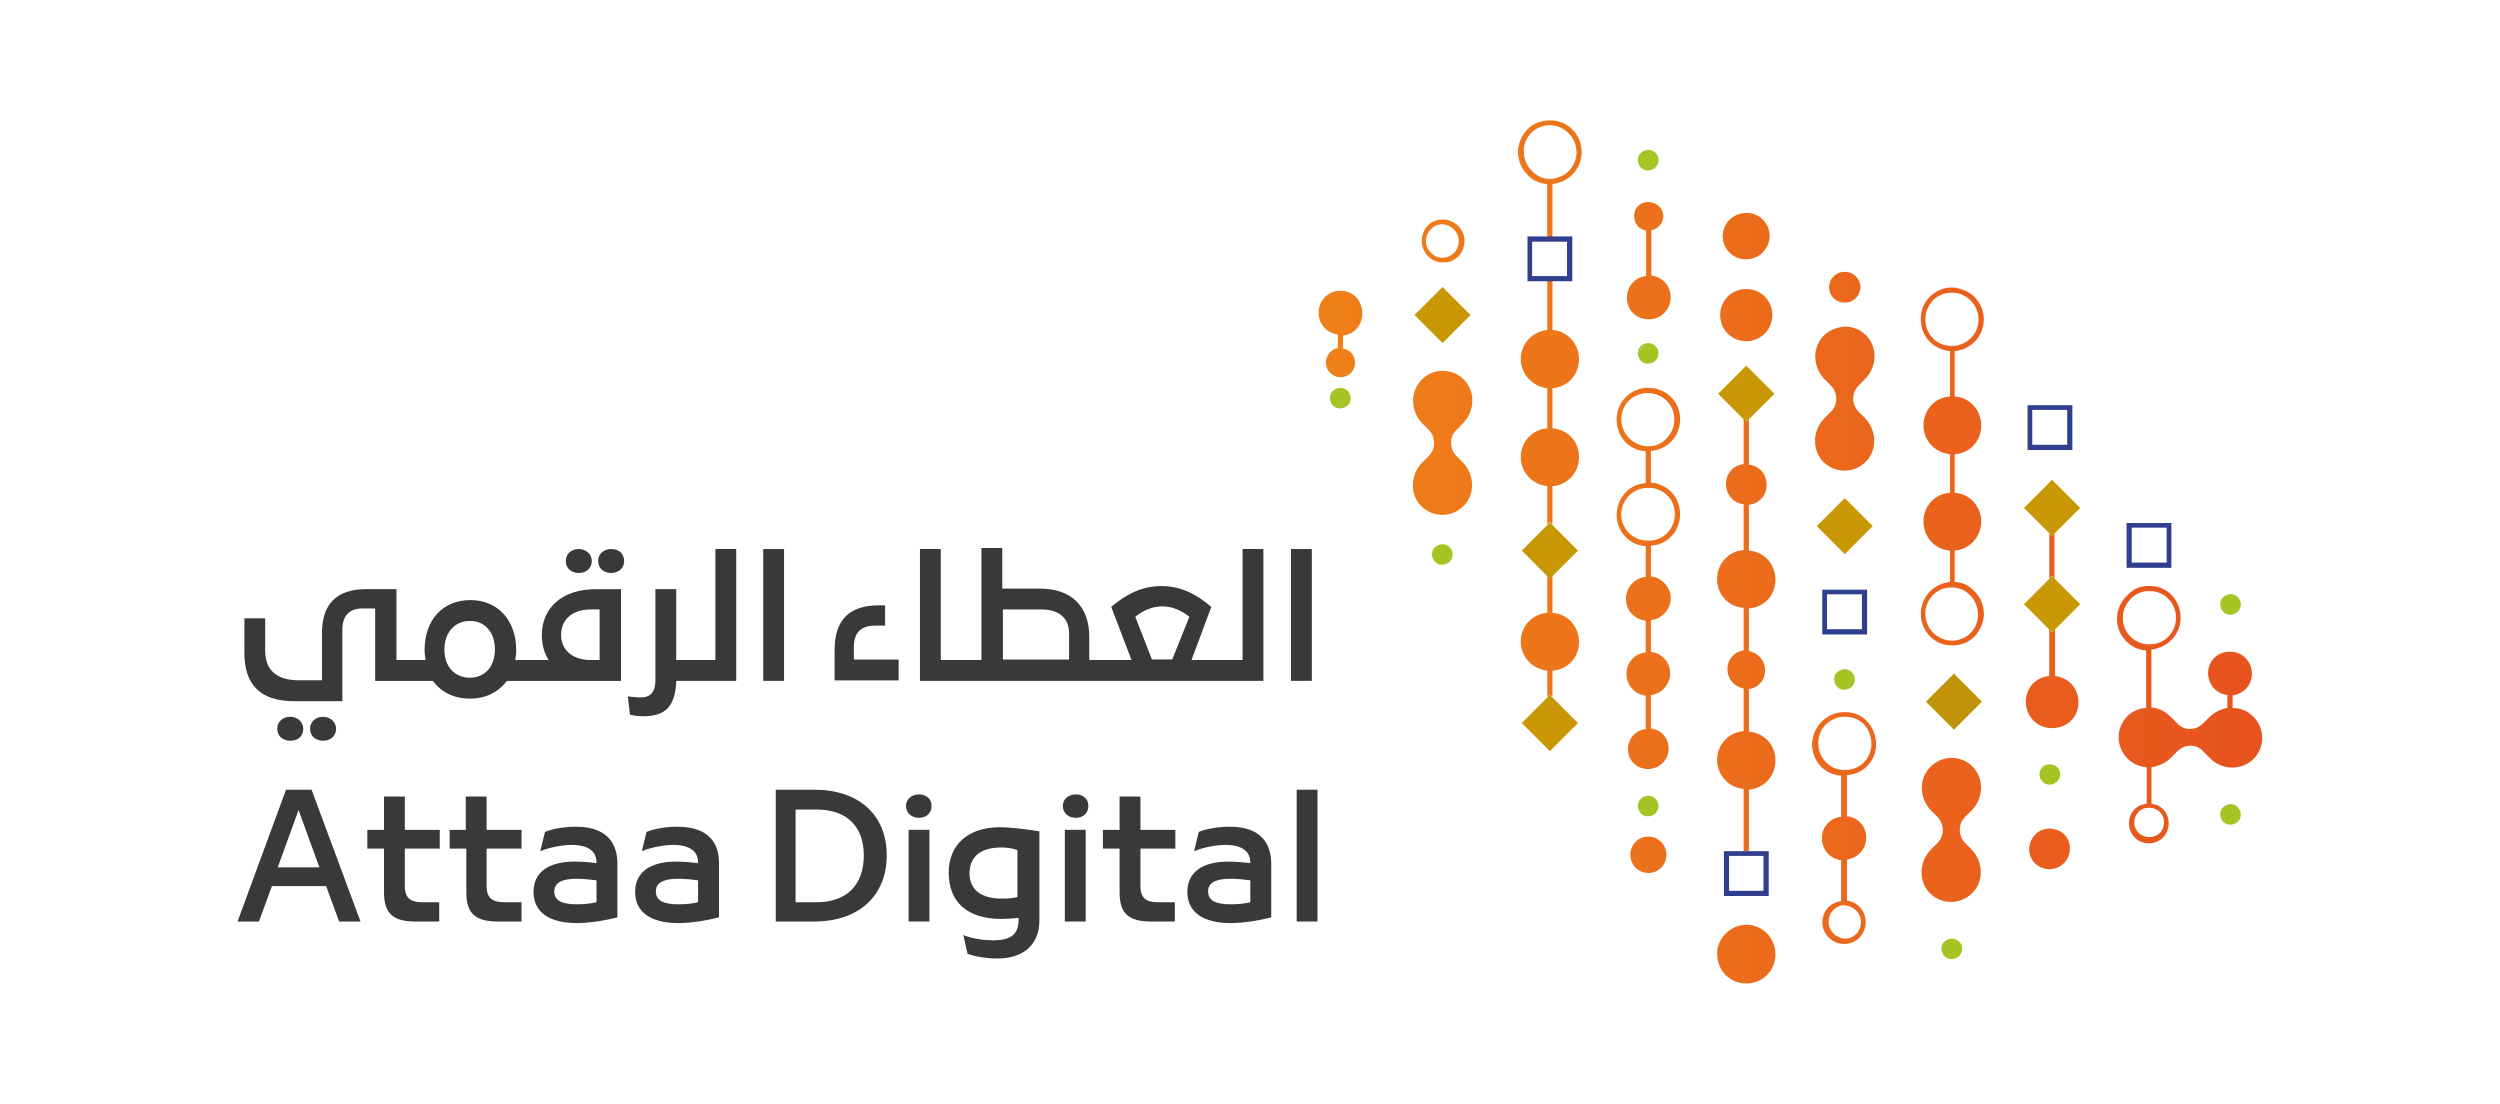 <?xml version="1.0" encoding="UTF-8"?>
<svg id="Layer_1" data-name="Layer 1" xmlns="http://www.w3.org/2000/svg" xmlns:xlink="http://www.w3.org/1999/xlink" viewBox="0 0 319.2 141">
  <defs>
    <style>
      .cls-1 {
        fill: url(#linear-gradient);
      }

      .cls-2 {
        fill: #c29308;
      }

      .cls-3 {
        fill: #303e8e;
      }

      .cls-4 {
        fill: #a4c523;
      }

      .cls-5 {
        fill: #c99704;
      }

      .cls-6 {
        fill: #3a3939;
      }
    </style>
    <linearGradient id="linear-gradient" x1="168.35" y1="71.39" x2="288.86" y2="71.39" gradientTransform="translate(0 141.89) scale(1 -1)" gradientUnits="userSpaceOnUse">
      <stop offset="0" stop-color="#ef8019"/>
      <stop offset="1" stop-color="#e7531e"/>
    </linearGradient>
  </defs>
  <path class="cls-1" d="M208.66,107.68c.47-.6,1.13-.86,1.8-.86,.53,0,1,.13,1.46,.53,1,.8,1.13,2.26,.33,3.26s-2.26,1.13-3.26,.33c-.93-.8-1.13-2.26-.33-3.26m63.85-2.66c0,1.06,.86,1.86,1.93,1.86h0c.53,0,1-.2,1.33-.53s.53-.86,.53-1.4c0-.93-.67-1.66-1.6-1.8h-.67c-.86,.13-1.53,.93-1.53,1.86m1.6-22.75h.67c1.73-.13,3.06-1.6,3.06-3.39s-1.33-3.26-3.06-3.39h-.67c-.8,.07-1.53,.4-2.06,1-.67,.67-1,1.53-1,2.46,0,1.73,1.33,3.13,3.06,3.33m0-7.45h.6c2.13,.13,3.72,1.86,3.72,4.06,0,1.13-.47,2.13-1.2,2.86-.67,.67-1.53,1.06-2.53,1.2v7.38c.93,.07,1.8,.53,2.46,1.2l.86,.86c.86,.93,2.33,.93,3.26,0l.86-.86c.67-.6,1.46-1,2.26-1.13v-1.66c-1.4-.13-2.46-1.33-2.46-2.79,0-1.6,1.26-2.79,2.86-2.73,1.53,0,2.73,1.26,2.73,2.79s-1.06,2.59-2.46,2.79v1.6c1,0,2,.4,2.73,1.2,1.4,1.46,1.4,3.79,0,5.25-1.53,1.6-4.12,1.53-5.65-.07l-.86-.86c-.86-.93-2.33-.93-3.26,0l-.86,.86c-.67,.67-1.6,1.06-2.46,1.2v4.66c1.26,.13,2.19,1.13,2.19,2.46,0,.73-.27,1.4-.73,1.86s-1.13,.73-1.8,.73h0c-1.4,0-2.53-1.13-2.53-2.53s.93-2.39,2.26-2.53v-4.66c-.93-.07-1.86-.47-2.53-1.2-1.4-1.46-1.4-3.79,0-5.25,.67-.73,1.6-1.06,2.46-1.13v-7.32c-2.06-.13-3.72-1.93-3.72-3.99,0-1.13,.4-2.13,1.2-2.93,.73-.86,1.6-1.26,2.59-1.33m-12.11,5.92l-.33-.33v5.92c-1.73,.13-2.99,1.53-2.99,3.26,0,1.86,1.4,3.39,3.33,3.39s3.39-1.4,3.39-3.26-1.26-3.19-2.99-3.39v-5.92l-.4,.33Zm-.33-6.85l.33-.33,.33,.33h0v-5.79h0l-.33,.33-.33-.33v5.79Zm-15.1,23.95c-1.6,1.53-1.53,4.06,0,5.65l.86,.86c.86,.93,.86,2.33,0,3.26l-.86,.86c-1.53,1.53-1.66,4.12-.07,5.65,1.46,1.4,3.79,1.4,5.25,0,1.6-1.46,1.53-4.06,0-5.65l-.86-.86c-.86-.93-.86-2.39,0-3.26l.86-.86c1.53-1.53,1.66-4.12,.07-5.65-.73-.73-1.66-1.06-2.66-1.06-.86,0-1.8,.33-2.59,1.06m-.73-19.49c0,1.86,1.46,3.39,3.33,3.46h.07c.86,0,1.73-.33,2.33-.93,.67-.67,1-1.46,1-2.39s-.33-1.8-1-2.46c-.53-.6-1.26-.93-2.06-1h-.67c-1.66,.13-2.99,1.6-2.99,3.33m3.06-34.19h.67c1.73-.2,3.06-1.6,3.06-3.39,0-.93-.4-1.8-1-2.39-.53-.53-1.26-.93-2.06-1h-.67c-1.73,.13-3.06,1.6-3.06,3.39,0,.93,.33,1.8,1,2.46,.53,.53,1.26,.86,2.06,.93m0-7.45h.67c1.33,.27,2,.67,2.53,1.2,.73,.73,1.2,1.73,1.2,2.86h0c0,2.13-1.6,3.86-3.72,4.06v5.79c1.93,.13,3.39,1.73,3.39,3.72s-1.46,3.53-3.39,3.66v4.92c1.93,.13,3.39,1.73,3.39,3.66s-1.46,3.59-3.39,3.72v3.99c1,.07,1.86,.47,2.53,1.2,.8,.8,1.2,1.8,1.2,2.93,0,1.06-.47,2.06-1.2,2.86-.73,.73-1.73,1.13-2.79,1.13h-.07c-2.26,0-3.99-1.8-3.99-4.06,0-1.13,.47-2.13,1.2-2.86,.67-.67,1.53-1.06,2.53-1.2v-3.99c-1.93-.13-3.39-1.73-3.39-3.72s1.46-3.53,3.39-3.66v-4.92c-1.93-.2-3.46-1.8-3.39-3.79,.07-1.93,1.46-3.46,3.39-3.59v-5.79c-.93-.07-1.8-.47-2.53-1.13-.8-.8-1.2-1.8-1.2-2.93-.07-2.13,1.6-3.86,3.66-4.06m-15.96,6.05c-1.6,1.53-1.53,4.06,0,5.65l.86,.86c.86,.93,.86,2.39,0,3.26l-.86,.86c-1.53,1.53-1.66,4.12-.07,5.65,1.46,1.4,3.79,1.4,5.25,0,1.6-1.46,1.53-4.06,0-5.65l-.86-.86c-.86-.93-.86-2.33,0-3.26l.86-.86c1.53-1.53,1.66-4.12,.07-5.65-.73-.73-1.73-1.06-2.66-1.06-.93,.07-1.86,.4-2.59,1.06m-51.35,5.65c-1.6,1.53-1.53,4.06,0,5.65l.86,.86c.86,.93,.86,2.39,0,3.26l-.86,.86c-1.53,1.53-1.66,4.12-.07,5.65,1.46,1.4,3.79,1.4,5.25,0,1.6-1.46,1.53-4.06,0-5.65l-.86-.86c-.86-.93-.86-2.39,0-3.26l.86-.86c1.53-1.53,1.66-4.12,.07-5.65-.73-.73-1.73-1.06-2.66-1.06-.93,0-1.86,.33-2.59,1.06m53.94-13.7c-1.13,0-2,.86-2,2,0,1.06,.86,1.93,2,1.93s1.93-.86,2-1.93c0-1.13-.86-2-2-2h0Zm-2.06,83.01c0,1.13,.93,2.06,2.06,2.13,.6,0,1.06-.2,1.46-.6s.6-.93,.6-1.53-.2-1.06-.6-1.46c-.33-.33-.73-.53-1.13-.6-.07,0-.2-.07-.33-.07h-.33c-.4,.07-.8,.27-1.13,.6-.4,.4-.6,.93-.6,1.53m1.73-19.42h.67c1.73-.13,3.06-1.53,3.06-3.33,0-.93-.33-1.8-.93-2.46-.67-.67-1.46-1-2.46-1h0c-1.86,0-3.39,1.46-3.39,3.33,0,1.86,1.33,3.33,3.06,3.46m.33-7.38c1.13,0,2.13,.4,2.86,1.2,.73,.8,1.13,1.8,1.13,2.93,0,2.13-1.66,3.79-3.72,3.92v5.25c1.4,.13,2.46,1.26,2.46,2.73s-1.06,2.59-2.46,2.79v5.25c1.33,.13,2.39,1.33,2.39,2.73,0,.73-.27,1.46-.8,2-.53,.53-1.2,.8-1.93,.8h-.07c-1.46,0-2.73-1.26-2.73-2.73,0-.73,.27-1.46,.8-2,.47-.4,1-.67,1.6-.73v-5.25c-1.4-.13-2.46-1.33-2.46-2.79s1.06-2.59,2.46-2.73v-5.25c-2.13-.13-3.72-1.86-3.72-4.06,.13-2.33,1.93-4.06,4.19-4.06h0Zm-16.3,30.86c0,2.13,1.6,3.79,3.72,3.79s3.72-1.66,3.72-3.72-1.6-3.72-3.66-3.79h-.07c-2.06,.07-3.72,1.73-3.72,3.72m3.72-67.98l-.33-.33v5.79c-1.33,.13-2.26,1.2-2.26,2.53s.93,2.46,2.26,2.59v5.85c-1.93,.13-3.39,1.73-3.39,3.72s1.46,3.53,3.39,3.66v5.45c-1.2,.13-2.13,1.2-2.06,2.46,0,1.2,.93,2.19,2.06,2.39v5.45c-1.93,.13-3.39,1.73-3.39,3.66s1.46,3.53,3.39,3.72v7.92h.67v-7.85c1.93-.13,3.39-1.73,3.39-3.72s-1.46-3.53-3.39-3.66v-5.45c1.2-.13,2.13-1.2,2.06-2.46,0-1.2-.93-2.19-2.06-2.39v-5.45c1.93-.13,3.39-1.66,3.39-3.66s-1.46-3.59-3.39-3.72v-5.85c1.33-.13,2.26-1.2,2.26-2.53,0-1.4-.93-2.46-2.26-2.59v-5.79l-.33,.27Zm-3.33-13.57c0,1.86,1.46,3.33,3.33,3.33s3.33-1.46,3.33-3.33-1.46-3.33-3.33-3.33-3.33,1.46-3.33,3.33m.33-10.18c-.07,1.66,1.26,3.06,2.93,3.06s2.99-1.26,3.06-2.93c0-1.66-1.26-2.99-2.93-2.99h0c-1.73,0-2.99,1.26-3.06,2.86m-9.51-4.26c-1.06,0-1.86,.8-1.8,1.86,0,.93,.67,1.66,1.53,1.8v5.79c-1.4,.13-2.46,1.33-2.46,2.79,0,1.6,1.26,2.79,2.86,2.73,1.53,0,2.73-1.26,2.73-2.79s-1.06-2.59-2.46-2.79v-5.79c.86-.13,1.53-.93,1.53-1.86-.07-.93-.86-1.73-1.93-1.73h0Zm-.33,43.23h.67c1.73-.13,3.06-1.6,3.06-3.39s-1.33-3.19-3.06-3.33h-.67c-.8,.07-1.53,.4-2.13,1-.67,.67-1,1.53-1,2.46,.07,1.73,1.4,3.13,3.13,3.26m0-12.04h.6c.8-.07,1.53-.4,2.06-1,.67-.67,1-1.53,1-2.46,0-1.86-1.53-3.33-3.39-3.33h0c-1.93,0-3.39,1.46-3.39,3.39,.07,1.8,1.4,3.19,3.13,3.39m.33-7.45c2.26,0,4.06,1.73,4.06,3.99,0,1.13-.4,2.13-1.2,2.93-.67,.67-1.6,1.06-2.53,1.13v4.06c2.13,.13,3.72,1.86,3.72,3.99v.07c0,2.13-1.6,3.86-3.72,3.99v3.92c1.4,.13,2.53,1.4,2.53,2.79s-1.13,2.66-2.53,2.79v4.06c1.4,.13,2.46,1.33,2.46,2.73s-1.06,2.59-2.46,2.79v4.26c1.33,.13,2.26,1.2,2.26,2.59s-1.13,2.53-2.59,2.59c-1.46,0-2.66-1.13-2.59-2.59,0-1.33,1-2.39,2.26-2.53v-4.26c-1.4-.13-2.46-1.33-2.46-2.79s1.06-2.59,2.46-2.73v-4.06c-1.46-.13-2.53-1.33-2.53-2.79s1.13-2.66,2.53-2.79v-3.92c-2.06-.13-3.66-1.8-3.72-3.92,0-1.13,.4-2.13,1.13-2.93,.67-.73,1.6-1.13,2.59-1.2v-4.06c-2.13-.13-3.72-1.86-3.72-4.06,0-2.26,1.8-4.06,4.06-4.06h0Zm-26.61-16.63h.67c.4-.07,.8-.27,1.13-.6,.4-.4,.6-.93,.6-1.53,0-1.13-.93-2.06-2.06-2.13-.6,0-1.06,.2-1.46,.6-.4,.4-.67,.93-.67,1.53s.2,1.06,.6,1.46c.33,.4,.73,.6,1.2,.67m.4-4.86c1.46,0,2.73,1.26,2.73,2.73,0,.73-.27,1.46-.8,2-.47,.4-1,.73-1.6,.73h-.67c-1.33-.13-2.39-1.33-2.39-2.73,0-.73,.27-1.46,.8-2,.47-.47,1.13-.73,1.93-.73h0Zm77.42,77.76c-1.46,0-2.59,1.2-2.59,2.66s1.2,2.53,2.59,2.53,2.59-1.13,2.59-2.59c.07-1.46-1.06-2.59-2.59-2.59h0Zm-63.79-31.93l-.33-.33v4.72c-1.93,.13-3.39,1.73-3.39,3.66s1.46,3.53,3.39,3.72v3.39l.33-.33,.33,.33v-3.39c1.93-.13,3.39-1.66,3.39-3.66s-1.46-3.59-3.39-3.72v-4.72l-.33,.33Zm-.33-37.98v6.25c-1.93,.2-3.39,1.8-3.39,3.72s1.53,3.53,3.39,3.72v5.12c-1.93,.13-3.39,1.73-3.39,3.66s1.46,3.53,3.39,3.72v4.92l.33-.33,.33,.33v-4.92c1.93-.13,3.39-1.73,3.39-3.72s-1.46-3.53-3.39-3.66v-5.12c1.93-.13,3.39-1.73,3.39-3.72s-1.53-3.59-3.39-3.72v-6.25h-.67Zm0-13.04h.67c1.2-.27,1.66-.6,2.06-1,.6-.6,1-1.46,1-2.39,0-1.86-1.46-3.39-3.33-3.46h-.07c-.86,0-1.73,.33-2.33,.93-.67,.67-1,1.46-1,2.39s.33,1.8,1,2.46c.53,.6,1.26,1,2,1.06m.4-7.45c2.26,0,3.99,1.8,3.99,4.06,0,1.13-.47,2.13-1.2,2.86-.67,.67-1.53,1.06-2.53,1.2v7.05h-.67v-7.05c-1-.07-1.86-.47-2.53-1.2-.8-.8-1.2-1.8-1.2-2.93,0-1.06,.47-2.06,1.2-2.86,.73-.73,1.73-1.13,2.79-1.13,0,0,.13,0,.13,0Zm-26.87,21.75c-1.53,0-2.73,1.26-2.73,2.79s1.06,2.59,2.46,2.79v1.73c-.86,.13-1.53,.93-1.53,1.86,0,1.06,.86,1.86,1.86,1.86,1.06,0,1.86-.8,1.86-1.86,0-.93-.67-1.66-1.53-1.8v-1.66c1.4-.13,2.46-1.33,2.46-2.79,0-1.8-1.26-2.93-2.86-2.93h0Z"/>
  <g>
    <path class="cls-6" d="M36.52,100.83l-6.19,16.83h2.73l1.66-4.52h6.92l1.66,4.52h2.73l-6.25-16.83h-3.26Zm-1.06,9.91l2.59-7.12,.07-.2,.07,.2,2.59,7.12h-5.32Z"/>
    <path class="cls-6" d="M51.69,113.14v-4.79h4.46v-2.39h-4.46v-4.26h-2.66v4.26h-2.13v2.39h2.13v5.59c0,2.53,1,3.72,3.99,3.72h3.06v-2.46h-2.13c-1.46,0-2.26-.47-2.26-2.06Z"/>
    <path class="cls-6" d="M62.13,113.14v-4.79h4.46v-2.39h-4.46v-4.26h-2.66v4.26h-2.06v2.39h2.13v5.59c0,2.53,1,3.72,3.99,3.72h3.06v-2.46h-2.13c-1.53,0-2.33-.47-2.33-2.06Z"/>
    <path class="cls-6" d="M73.57,105.55c-1.46,0-3.06,.27-3.99,.67l-.6,2.46c1.26-.53,2.93-.8,3.99-.8,2.13,0,3.19,.8,3.19,2.26v.07c-1-.13-2-.2-2.79-.2-3.39,0-5.25,1.4-5.25,3.86h0c0,2.59,2,3.99,5.52,3.99,1.86,0,3.92-.4,5.19-.73v-6.98c-.07-3.26-2.19-4.59-5.25-4.59Zm2.59,9.64c-.67,.2-1.8,.27-2.53,.27-2,0-2.86-.53-2.86-1.66,0-1.06,.93-1.6,2.86-1.6,.86,0,2.06,.13,2.53,.2v2.79Z"/>
    <path class="cls-6" d="M86.54,105.55c-1.46,0-3.06,.27-3.99,.67l-.6,2.46c1.26-.53,2.93-.8,3.99-.8,2.13,0,3.19,.8,3.19,2.26v.07c-1-.13-2-.2-2.79-.2-3.39,0-5.25,1.4-5.25,3.86h0c0,2.59,2,3.99,5.52,3.99,1.86,0,3.92-.4,5.19-.73v-6.98c0-3.26-2.19-4.59-5.25-4.59Zm2.59,9.64c-.67,.2-1.8,.27-2.53,.27-2,0-2.86-.53-2.86-1.66,0-1.06,.93-1.6,2.86-1.6,.86,0,2.06,.13,2.53,.2v2.79Z"/>
    <path class="cls-6" d="M103.97,100.83h-4.92v16.83h4.92c5.65,0,9.25-3.26,9.25-8.45h0c0-5.19-3.59-8.38-9.25-8.38Zm6.32,8.38c0,3.79-2.19,5.99-6.05,5.99h-2.66v-11.84h2.66c3.86,0,6.05,2.13,6.05,5.85h0Z"/>
    <path class="cls-6" d="M117.34,101.43c-.93,0-1.66,.6-1.66,1.46,0,1,.8,1.53,1.66,1.53s1.6-.53,1.6-1.53c0-.93-.73-1.46-1.6-1.46Z"/>
    <rect class="cls-6" x="116.01" y="105.95" width="2.66" height="11.71"/>
    <path class="cls-6" d="M127.65,105.62c-3.99,0-6.52,2.19-6.52,5.79h0c0,3.66,2.26,5.92,6.72,5.92h.07c.6,0,1.4-.07,2.13-.13v.27c0,1.93-1.13,2.59-3.26,2.59-1.13,0-2.66-.2-3.79-.67l.53,2.39c.86,.33,2.33,.6,3.86,.6,2.99,0,5.32-1.53,5.32-4.86v-11.37c-1.93-.33-3.92-.53-5.06-.53h0Zm.2,2.59c.67,0,1.33,.07,2.06,.33v5.99c-.73,.2-1.4,.2-2,.2h-.07c-2.46,0-4.06-1.06-4.06-3.26h0c.07-2.26,1.6-3.26,4.06-3.26h0Z"/>
    <path class="cls-6" d="M137.36,101.43c-.93,0-1.66,.6-1.66,1.46,0,1,.8,1.53,1.66,1.53s1.6-.53,1.6-1.53c0-.93-.73-1.46-1.6-1.46Z"/>
    <rect class="cls-6" x="135.96" y="105.95" width="2.66" height="11.71"/>
    <path class="cls-6" d="M145.61,113.14v-4.79h4.46v-2.39h-4.46v-4.26h-2.66v4.26h-2.13v2.39h2.13v5.59c0,2.53,1,3.72,3.99,3.72h3.06v-2.46h-2.13c-1.46,0-2.26-.47-2.26-2.06Z"/>
    <path class="cls-6" d="M157.05,105.55c-1.46,0-3.06,.27-3.99,.67l-.6,2.46c1.26-.53,2.93-.8,3.99-.8,2.13,0,3.19,.8,3.19,2.26v.07c-1-.13-2-.2-2.79-.2-3.39,0-5.25,1.4-5.25,3.86h0c0,2.59,2,3.99,5.52,3.99,1.86,0,3.92-.4,5.19-.73v-6.98c-.07-3.26-2.19-4.59-5.25-4.59Zm2.59,9.64c-.67,.2-1.8,.27-2.53,.27-2,0-2.86-.53-2.86-1.66,0-1.06,.93-1.6,2.86-1.6,.86,0,2.06,.13,2.53,.2v2.79Z"/>
    <rect class="cls-6" x="165.56" y="100.83" width="2.66" height="16.83"/>
    <path class="cls-6" d="M38.72,93.05c0-.86-.73-1.53-1.66-1.53s-1.66,.6-1.66,1.53c0,1,.8,1.53,1.66,1.53,.93,0,1.66-.53,1.66-1.53Z"/>
    <path class="cls-6" d="M41.25,94.58c.86,0,1.66-.53,1.66-1.53,0-.86-.73-1.53-1.66-1.53s-1.66,.6-1.66,1.53c0,1,.8,1.53,1.66,1.53Z"/>
    <path class="cls-6" d="M69.18,81.08h0c0,1.26,.33,2.33,.86,3.19h-4.26c.07-.4,.13-.8,.13-1.26h0c0-3.79-2.33-6.39-5.85-6.39h0c-3.53,0-5.85,2.53-5.85,6.39h0c0,.47,.07,.86,.13,1.26h-3.72v-9.05h-3.86c-3.66,0-5.65,1.8-5.65,5.59v6.05h-2.93c-2.59,0-4.32-1.06-4.32-3.79v-4.12h-2.66v4.39c0,4.12,2.06,6.19,6.39,6.19h6.12v-9.18c0-1.6,.8-2.66,2.53-2.66h1.66v9.25h7.38c1,1.4,2.66,2.26,4.72,2.26h0c2.06,0,3.66-.86,4.72-2.26h14.57v-11.71h-3.26c-4.19,0-6.85,2.33-6.85,5.85Zm-5.99,1.86c0,2.13-1.26,3.59-3.19,3.59h0c-1.93,0-3.26-1.4-3.26-3.59h0c0-2.19,1.33-3.66,3.26-3.66h0c1.93,0,3.19,1.46,3.19,3.66h0Zm13.37,1.33h-1.2c-2.13,0-3.72-1.2-3.72-3.19h0c0-2.06,1.53-3.26,3.72-3.26h1.2v6.45Z"/>
    <path class="cls-6" d="M73.9,73.16c.86,0,1.66-.53,1.66-1.53,0-.86-.73-1.53-1.66-1.53s-1.66,.6-1.66,1.53c0,1,.8,1.53,1.66,1.53Z"/>
    <path class="cls-6" d="M78.03,70.1c-.93,0-1.66,.6-1.66,1.53,0,1,.8,1.53,1.66,1.53s1.66-.53,1.66-1.53c0-.93-.67-1.53-1.66-1.53Z"/>
    <path class="cls-6" d="M91.4,84.27h-5.06v-9.05h-2.66v11.64c0,1.66-.8,2.19-1.86,2.19-.53,0-1-.07-1.66-.13l.27,2.33c.53,.13,1.06,.2,1.66,.2,2.73,0,4.12-1.06,4.26-4.52h7.65v-16.83h-2.66v14.17h.07Z"/>
    <rect class="cls-6" x="97.45" y="70.1" width="2.66" height="16.83"/>
    <path class="cls-6" d="M109.02,82.61c0-1.93,1-2.73,2.73-2.73h1.26v-2.59h-.8c-3.72,0-5.65,1.8-5.65,5.72v3.86h8.18v-2.66h-5.72v-1.6Z"/>
    <path class="cls-6" d="M123.66,86.93h37.65v-16.83h-2.66v14.17h-6.52l2.53-6.78c-2-1.73-3.99-2.66-6.39-2.66s-4.46,1-6.39,2.66l2.59,6.78h-5.39v-2.93c0-3.92-2.26-6.19-6.32-6.19h-4.79v-1.06h0v-4.12h-2.66v14.3h-5.19v-14.17h-2.66v16.83h6.19Zm24.74-9.51c1.2,0,2.39,.47,3.46,1.33l-2.19,5.45h-2.59l-2.13-5.45c1.06-.86,2.26-1.33,3.46-1.33Zm-20.35,.4h4.99c2.06,0,3.46,1,3.46,3.06v3.33h-8.45v-6.39h0Z"/>
    <rect class="cls-6" x="164.83" y="70.1" width="2.66" height="16.83"/>
  </g>
  <g>
    <path class="cls-4" d="M262.54,97.84c.6,.47,.67,1.26,.2,1.86-.47,.53-1.26,.67-1.86,.2-.53-.47-.67-1.26-.2-1.86,.47-.53,1.26-.6,1.86-.2"/>
    <path class="cls-4" d="M250.03,120.12c.6,.47,.67,1.26,.2,1.86-.47,.53-1.26,.67-1.86,.2-.53-.47-.67-1.26-.2-1.86,.47-.53,1.26-.67,1.86-.2"/>
    <path class="cls-4" d="M285.62,102.96c-.53-.47-1.4-.33-1.86,.2-.47,.53-.33,1.4,.2,1.86s1.4,.33,1.86-.2c.47-.6,.33-1.4-.2-1.86"/>
    <path class="cls-4" d="M211.26,101.89c-.53-.47-1.4-.33-1.86,.2-.47,.53-.33,1.4,.2,1.86s1.4,.33,1.86-.2c.47-.6,.4-1.4-.2-1.86"/>
    <path class="cls-4" d="M211.26,44.09c-.53-.47-1.4-.33-1.86,.2-.47,.53-.33,1.4,.2,1.86s1.4,.33,1.86-.2c.47-.53,.4-1.4-.2-1.86m-1.93,1.06c0-.67,.4-1.06,1.06-1.06h0c-.6,0-1,.4-1.06,1.06,0,.67,.33,1.06,.86,1.13-.53-.07-.86-.47-.86-1.13"/>
    <path class="cls-4" d="M184.98,69.77c-.53-.47-1.4-.33-1.86,.2-.47,.53-.33,1.4,.2,1.86s1.4,.33,1.86-.2c.47-.6,.33-1.46-.2-1.86"/>
    <path class="cls-4" d="M171.95,49.81c-.53-.47-1.4-.33-1.86,.2-.47,.53-.33,1.4,.2,1.86s1.4,.33,1.86-.2c.47-.53,.4-1.4-.2-1.86"/>
    <path class="cls-4" d="M285.62,76.15c-.53-.47-1.4-.33-1.86,.2-.47,.53-.33,1.4,.2,1.86s1.4,.33,1.86-.2c.47-.6,.33-1.46-.2-1.86"/>
    <path class="cls-4" d="M236.33,85.73c-.53-.47-1.4-.33-1.86,.2-.47,.53-.33,1.4,.2,1.86s1.4,.33,1.86-.2c.47-.6,.4-1.4-.2-1.86"/>
    <rect class="cls-2" x="246.95" y="87.06" width="5.06" height="5.06" transform="translate(9.72 202.65) rotate(-45)"/>
    <path class="cls-4" d="M211.26,19.42c-.53-.47-1.4-.33-1.86,.2-.47,.53-.33,1.4,.2,1.86,.53,.47,1.4,.33,1.86-.2,.47-.6,.4-1.4-.2-1.86"/>
  </g>
  <g>
    <rect class="cls-5" x="233" y="64.65" width="5.06" height="5.06" transform="translate(21.49 186.22) rotate(-45)"/>
    <rect class="cls-5" x="181.65" y="37.7" width="5.06" height="5.06" transform="translate(25.5 142.01) rotate(-45)"/>
    <polygon class="cls-5" points="262.34 61.59 262.01 61.25 261.67 61.59 258.42 64.85 261.67 68.11 262.01 68.44 262.34 68.11 265.6 64.85 262.34 61.59"/>
    <polygon class="cls-5" points="262.34 73.89 262.01 73.56 261.67 73.89 258.42 77.15 261.67 80.41 262.01 80.74 262.34 80.41 265.6 77.15 262.34 73.89"/>
    <polygon class="cls-5" points="222.96 46.69 219.37 50.28 222.63 53.54 222.96 53.8 223.3 53.54 226.56 50.28 222.96 46.69"/>
    <polygon class="cls-5" points="198.22 89.06 197.89 88.72 197.55 89.06 194.3 92.32 197.89 95.91 201.48 92.32 198.22 89.06"/>
    <polygon class="cls-5" points="198.22 67.04 197.89 66.71 197.55 67.04 194.3 70.3 197.55 73.56 197.89 73.89 198.22 73.56 201.48 70.3 198.22 67.04"/>
  </g>
  <g>
    <path class="cls-3" d="M223.3,108.68h-3.19v5.72h5.72v-5.72h-2.53Zm1.86,5.06h-4.39v-4.46h4.39v4.46h0Z"/>
    <path class="cls-3" d="M232.67,81.01h5.72v-5.72h-5.72v5.72Zm5.06-.67h-4.46v-4.46h4.46v4.46Z"/>
    <path class="cls-3" d="M258.88,57.46h5.72v-5.72h-5.72v5.72Zm5.06-.67h-4.46v-4.46h4.46v4.46Z"/>
    <path class="cls-3" d="M271.52,72.5h5.72v-5.72h-5.72v5.72Zm5.12-.67h-4.46v-4.46h4.46v4.46Z"/>
    <path class="cls-3" d="M198.22,30.19h-3.19v5.72h5.72v-5.72h-2.53Zm1.86,5.06h-4.46v-4.39h4.46v4.39Z"/>
  </g>
</svg>